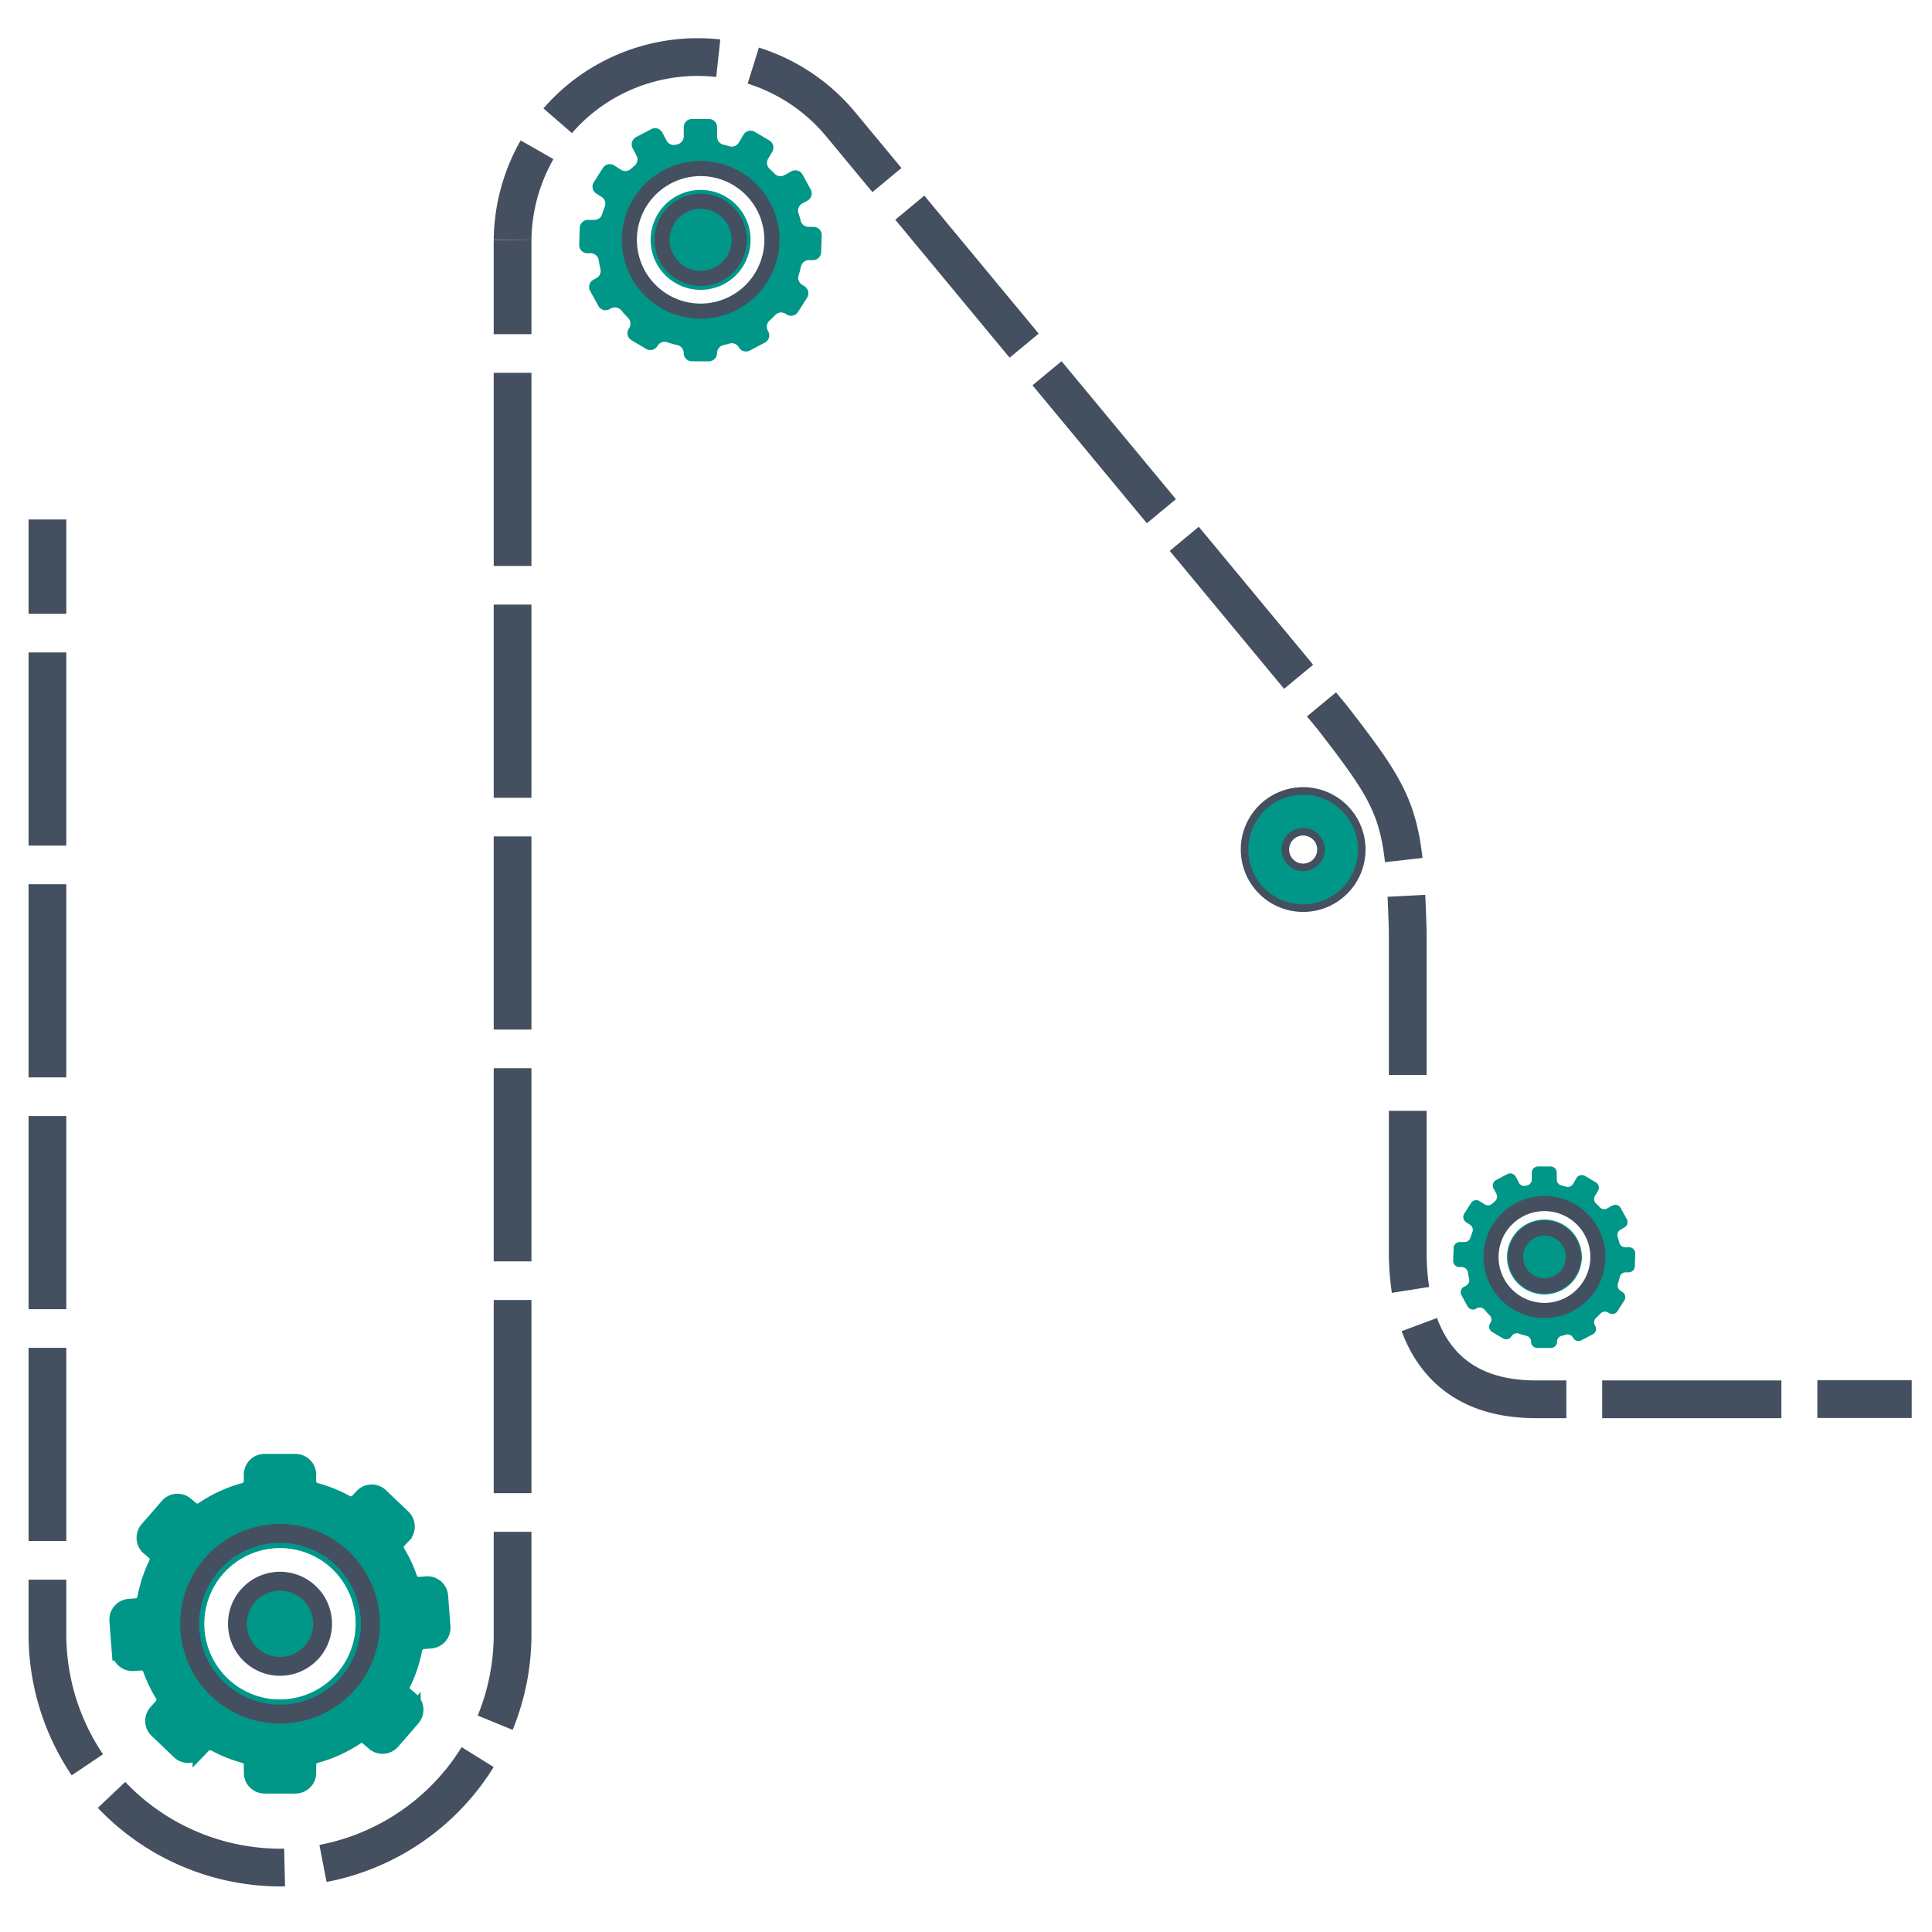 <svg id="Layer_1" data-name="Layer 1" xmlns="http://www.w3.org/2000/svg" viewBox="0 0 512 512"><defs><style>.cls-1,.cls-2,.cls-7,.cls-8{fill:#009688;}.cls-1{stroke:#009688;}.cls-1,.cls-2,.cls-3,.cls-4,.cls-5,.cls-6,.cls-7,.cls-9{stroke-miterlimit:10;}.cls-1,.cls-2,.cls-3{stroke-width:5px;}.cls-2,.cls-3,.cls-4,.cls-5,.cls-6,.cls-7,.cls-9{stroke:#444f60;}.cls-3,.cls-4,.cls-5,.cls-6,.cls-9{fill:none;}.cls-4,.cls-5,.cls-6{stroke-width:10px;}.cls-5{stroke-dasharray:51.19 10.24;}.cls-6{stroke-dasharray:47.49 9.5;}.cls-7{stroke-width:2px;}.cls-9{stroke-width:4px;}</style></defs><path class="cls-1" d="M116.26,423a3,3,0,0,0-3.2-2.76l-1.88.15a3,3,0,0,1-3.05-2,35.48,35.48,0,0,0-3.2-6.83,3,3,0,0,1,.39-3.61l1.28-1.33a3,3,0,0,0-.1-4.23l-5.92-5.65a3,3,0,0,0-4.23.09l-1.22,1.29a3,3,0,0,1-3.62.54,35.84,35.84,0,0,0-8-3.23,3,3,0,0,1-2.22-2.88v-1.75a3,3,0,0,0-3-3H70.11a3,3,0,0,0-3,3v1.75a3,3,0,0,1-2.23,2.88,36,36,0,0,0-10.87,5,3,3,0,0,1-3.66-.2L49,399.09a3,3,0,0,0-4.22.3l-5.36,6.18a3,3,0,0,0,.3,4.22L41.14,411a3,3,0,0,1,.73,3.55,35.53,35.53,0,0,0-3,9.08,3,3,0,0,1-2.71,2.44l-1.91.15a3,3,0,0,0-2.76,3.2l.62,8.16a3,3,0,0,0,3.2,2.76l2-.15a3,3,0,0,1,3,2,35.81,35.81,0,0,0,3.21,6.69,3,3,0,0,1-.38,3.63L41.81,454a3,3,0,0,0,.1,4.23l5.92,5.65a3,3,0,0,0,4.23-.1l1.48-1.55a3,3,0,0,1,3.6-.55,36.06,36.06,0,0,0,7.75,3.1,3,3,0,0,1,2.23,2.88v2.15a3,3,0,0,0,3,3H78.3a3,3,0,0,0,3-3v-2.15a3,3,0,0,1,2.23-2.89,35.62,35.62,0,0,0,10.65-4.84,3,3,0,0,1,3.62.22l1.61,1.4a3,3,0,0,0,4.22-.3l5.36-6.18a3,3,0,0,0-.3-4.22l-1.55-1.34a3,3,0,0,1-.72-3.58,35.57,35.57,0,0,0,3-9,3,3,0,0,1,2.7-2.41l2-.15a3,3,0,0,0,2.76-3.21ZM71.9,452.76A22.56,22.56,0,1,1,96.64,428,22.62,22.62,0,0,1,71.9,452.76Z"/><path class="cls-2" d="M85.32,428.4a11.28,11.28,0,1,1-9.21-9.2A11.29,11.29,0,0,1,85.32,428.4Z"/><path class="cls-3" d="M97.8,426.24a23.94,23.94,0,1,1-19.55-19.53A24,24,0,0,1,97.8,426.24Z"/><line class="cls-4" x1="12.57" y1="137.67" x2="12.57" y2="162.67"/><path class="cls-5" d="M12.57,172.9V433.29a61.82,61.82,0,0,0,61.64,61.63h0a61.81,61.81,0,0,0,61.63-61.63V93.68"/><line class="cls-4" x1="135.84" y1="88.56" x2="135.84" y2="63.56"/><path class="cls-4" d="M135.84,63.56a49.41,49.41,0,0,1,6.48-23.87"/><path class="cls-6" d="M147.8,32a48.63,48.63,0,0,1,5.75-5.63h0a49.26,49.26,0,0,1,69.16,6.47l130.2,157.09c17.77,22.93,19.23,26.15,20.15,56.65v85.64c.16,17.2,6,38.61,34,38.61h69.79"/><line class="cls-4" x1="481.62" y1="370.78" x2="506.62" y2="370.78"/><path class="cls-7" d="M345.35,209.61a15.53,15.53,0,1,0,15.53,15.53A15.53,15.53,0,0,0,345.35,209.61Zm0,20.25a4.72,4.72,0,1,1,4.72-4.72A4.72,4.72,0,0,1,345.35,229.86Z"/><path class="cls-8" d="M185.67,50.33a13.24,13.24,0,1,0,13.24,13.23A13.23,13.23,0,0,0,185.67,50.33Z"/><path class="cls-8" d="M215.66,60.12l-1.48,0a2.16,2.16,0,0,1-2-1.64c-.17-.69-.36-1.38-.58-2a2.16,2.16,0,0,1,1-2.55l1.38-.76a2.18,2.18,0,0,0,.87-2.95l-2.16-3.94a2.18,2.18,0,0,0-3-.86l-1.81,1a2.18,2.18,0,0,1-2.6-.39c-.42-.44-.86-.87-1.31-1.28a2.16,2.16,0,0,1-.4-2.7l1.09-1.83a2.19,2.19,0,0,0-.77-3l-3.86-2.28a2.18,2.18,0,0,0-3,.76l-1.22,2.07a2.17,2.17,0,0,1-2.47,1c-.53-.16-1.07-.3-1.61-.42a2.17,2.17,0,0,1-1.69-2.11V33.71a2.18,2.18,0,0,0-2.17-2.18h-4.49a2.19,2.19,0,0,0-2.18,2.18v2.42a2.17,2.17,0,0,1-1.67,2.12l-.46.1a2.15,2.15,0,0,1-2.42-1.09l-1.13-2.13a2.17,2.17,0,0,0-2.94-.9l-4,2.1a2.19,2.19,0,0,0-.9,3l1,1.91a2.16,2.16,0,0,1-.53,2.68c-.32.27-.64.55-.95.84a2.18,2.18,0,0,1-2.63.23l-1.8-1.15a2.18,2.18,0,0,0-3,.67l-2.41,3.78a2.18,2.18,0,0,0,.66,3l1.39.88a2.16,2.16,0,0,1,.86,2.61c-.26.65-.49,1.31-.7,2a2.15,2.15,0,0,1-2.13,1.5l-1.56,0a2.17,2.17,0,0,0-2.24,2.1l-.15,4.49a2.17,2.17,0,0,0,2.1,2.24l1,0a2.18,2.18,0,0,1,2.08,1.86c.12.78.27,1.56.45,2.32a2.16,2.16,0,0,1-1.06,2.41l-.78.43a2.17,2.17,0,0,0-.87,3l2.16,3.93a2.17,2.17,0,0,0,3,.86l.36-.19a2.17,2.17,0,0,1,2.71.52c.57.68,1.17,1.34,1.8,2a2.18,2.18,0,0,1,.33,2.64l-.17.28a2.17,2.17,0,0,0,.77,3l3.86,2.29a2.17,2.17,0,0,0,3-.77l0,0a2.16,2.16,0,0,1,2.56-1,27.53,27.53,0,0,0,2.73.77,2.17,2.17,0,0,1,1.67,2.12h0a2.18,2.18,0,0,0,2.18,2.17h4.49a2.17,2.17,0,0,0,2.17-2.17,2.18,2.18,0,0,1,1.69-2.12c.5-.11,1-.24,1.48-.38A2.16,2.16,0,0,1,195.77,92h0a2.18,2.18,0,0,0,2.94.9l4-2.11a2.18,2.18,0,0,0,.9-2.94l-.14-.25A2.15,2.15,0,0,1,203.9,85c.54-.49,1.06-1,1.56-1.52a2.14,2.14,0,0,1,2.72-.32l.3.18a2.17,2.17,0,0,0,3-.66l2.41-3.79a2.17,2.17,0,0,0-.66-3l-.69-.44a2.16,2.16,0,0,1-.9-2.48c.24-.76.45-1.53.62-2.32a2.16,2.16,0,0,1,2.19-1.71l.92,0a2.17,2.17,0,0,0,2.24-2.11l.15-4.48A2.18,2.18,0,0,0,215.66,60.12Zm-30,22.77A19.33,19.33,0,1,1,205,63.56,19.32,19.32,0,0,1,185.67,82.89Z"/><path class="cls-9" d="M204.29,60.35a18.89,18.89,0,1,1-15.43-15.41A18.91,18.91,0,0,1,204.29,60.35Z"/><path class="cls-9" d="M195.75,61.82a10.22,10.22,0,1,1-8.35-8.34A10.23,10.23,0,0,1,195.75,61.82Z"/><path class="cls-8" d="M409.3,323.2a9.92,9.92,0,1,0,9.91,9.91A9.92,9.92,0,0,0,409.3,323.2Z"/><path class="cls-8" d="M431.76,330.54l-1.1,0a1.61,1.61,0,0,1-1.53-1.22c-.12-.52-.27-1-.43-1.54a1.61,1.61,0,0,1,.77-1.91l1-.57a1.64,1.64,0,0,0,.65-2.22l-1.62-2.94a1.63,1.63,0,0,0-2.21-.65l-1.36.75a1.64,1.64,0,0,1-1.95-.29c-.31-.33-.64-.65-1-1a1.61,1.61,0,0,1-.3-2l.81-1.38a1.62,1.62,0,0,0-.57-2.23l-2.89-1.71a1.63,1.63,0,0,0-2.24.57l-.91,1.55a1.63,1.63,0,0,1-1.85.73c-.4-.12-.8-.22-1.21-.32a1.61,1.61,0,0,1-1.26-1.58v-1.82a1.63,1.63,0,0,0-1.63-1.63h-3.36a1.63,1.63,0,0,0-1.63,1.63v1.82a1.62,1.62,0,0,1-1.26,1.58l-.34.08a1.61,1.61,0,0,1-1.81-.81l-.85-1.6a1.64,1.64,0,0,0-2.21-.68l-3,1.58a1.62,1.62,0,0,0-.67,2.2l.76,1.44a1.63,1.63,0,0,1-.4,2l-.71.62a1.63,1.63,0,0,1-2,.18l-1.35-.86a1.63,1.63,0,0,0-2.25.5l-1.81,2.83a1.65,1.65,0,0,0,.5,2.26l1,.66a1.61,1.61,0,0,1,.64,2c-.19.48-.36,1-.52,1.47a1.61,1.61,0,0,1-1.6,1.13l-1.16,0a1.62,1.62,0,0,0-1.68,1.58l-.12,3.36a1.64,1.64,0,0,0,1.58,1.68l.75,0a1.63,1.63,0,0,1,1.56,1.39c.09.58.2,1.16.34,1.73a1.63,1.63,0,0,1-.8,1.81l-.59.32a1.62,1.62,0,0,0-.64,2.21l1.61,2.95a1.64,1.64,0,0,0,2.22.65l.27-.15a1.61,1.61,0,0,1,2,.39q.65.76,1.35,1.47a1.65,1.65,0,0,1,.25,2l-.13.21a1.63,1.63,0,0,0,.57,2.23l2.9,1.71a1.62,1.62,0,0,0,2.23-.57v0a1.64,1.64,0,0,1,1.93-.71,19.17,19.17,0,0,0,2,.58,1.62,1.62,0,0,1,1.26,1.58h0a1.63,1.63,0,0,0,1.63,1.64H411a1.63,1.63,0,0,0,1.63-1.64,1.62,1.62,0,0,1,1.26-1.58c.37-.08.75-.18,1.11-.29a1.64,1.64,0,0,1,1.89.8h0a1.63,1.63,0,0,0,2.21.68l3-1.58a1.63,1.63,0,0,0,.68-2.21l-.1-.18a1.61,1.61,0,0,1,.33-2,15.74,15.74,0,0,0,1.17-1.14,1.61,1.61,0,0,1,2-.24l.22.14a1.63,1.63,0,0,0,2.25-.5l1.81-2.84a1.63,1.63,0,0,0-.5-2.25l-.51-.33a1.62,1.62,0,0,1-.68-1.86c.18-.56.34-1.14.47-1.73a1.63,1.63,0,0,1,1.64-1.29l.69,0a1.63,1.63,0,0,0,1.68-1.58l.11-3.36A1.63,1.63,0,0,0,431.76,330.54Zm-22.46,17a14.48,14.48,0,1,1,14.48-14.48A14.48,14.48,0,0,1,409.3,347.59Z"/><path class="cls-9" d="M423.25,330.71a14.16,14.16,0,1,1-11.56-11.55A14.17,14.17,0,0,1,423.25,330.71Z"/><path class="cls-9" d="M416.85,331.81a7.66,7.66,0,1,1-6.26-6.25A7.68,7.68,0,0,1,416.85,331.81Z"/></svg>